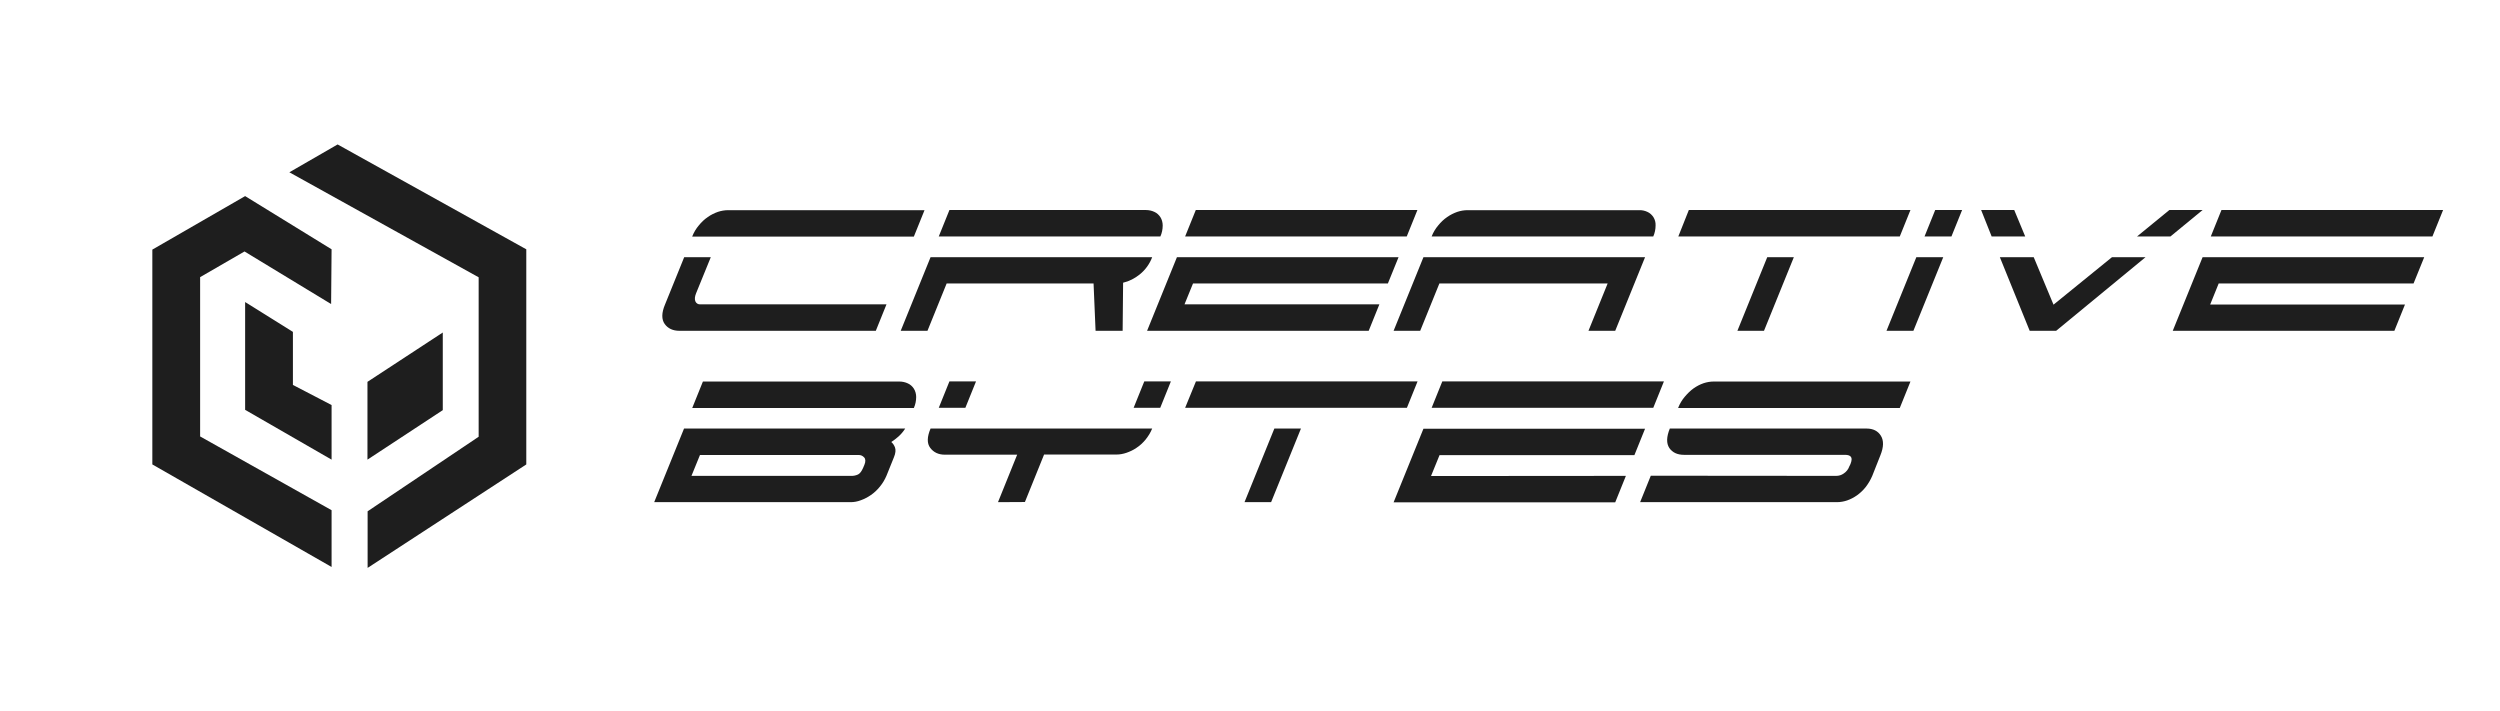 <?xml version="1.0" encoding="utf-8"?>
<!-- Generator: Adobe Illustrator 26.0.3, SVG Export Plug-In . SVG Version: 6.00 Build 0)  -->
<svg version="1.1" id="Layer_1" xmlns="http://www.w3.org/2000/svg" xmlns:xlink="http://www.w3.org/1999/xlink" x="0px" y="0px"
	 viewBox="0 0 1616.5 460" style="enable-background:new 0 0 1616.5 460;" xml:space="preserve">
<style type="text/css">
	.st0{fill:#1E1E1E;}
</style>
<g>
	<g>
		<polygon class="st0" points="129.4,282.2 214.4,329.9 214.4,366.6 98.5,300.3 98.5,161.4 158.5,126.8 158.5,126.8 158.5,126.8 
			214.4,161.2 214.1,196.6 158.1,162.6 129.4,179.2 		"/>
		<polygon class="st0" points="214.4,261.9 214.4,297.2 158.5,265 158.5,195.3 189.4,214.6 189.4,248.9 		"/>
		<polygon class="st0" points="340.3,161.2 340.3,300.3 340.3,300.3 237.7,367.2 237.7,330.6 309.5,282.4 309.5,179.3 187.1,111.4 
			218.3,93.4 340.3,161.2 		"/>
		<polygon class="st0" points="286.3,215 286.3,265.2 237.6,297.2 237.6,246.9 		"/>
	</g>
	<g>
		<path class="st0" d="M573.2,196.8l-6.9,17.1h-127c-4.2,0-7.4-1.5-9.5-4.4s-2.1-7.2,0.2-12.6l12.4-30.6h17.2l-9.5,23.3
			c-0.9,2.2-1,3.9-0.5,5.2c0.5,1.3,1.8,2.1,3.2,2L573.2,196.8z M447.6,152.9c1-2.6,2.5-5.1,4.3-7.2c1.7-2.1,3.6-3.9,5.8-5.4
			c2-1.4,4.2-2.5,6.5-3.3c2.1-0.7,4.4-1.1,6.6-1.1h127l-6.9,17.1H447.6z"/>
		<path class="st0" d="M582.4,213.9l19.3-47.6h143.3c-1.6,4.3-4.4,8.2-8,11.1c-3.2,2.6-6.9,4.5-10.8,5.4l-0.3,31.1h-17.5l-1.3-30.6
			h-95l-12.4,30.6L582.4,213.9z M613.9,135.8h127c1.9,0,3.8,0.4,5.5,1.2c1.6,0.7,2.9,1.9,3.9,3.4c1,1.6,1.5,3.5,1.5,5.4
			c0,2.4-0.5,4.9-1.5,7.1H607L613.9,135.8z"/>
		<path class="st0" d="M891.9,196.8l-6.9,17.1H741.7l19.3-47.6h143.3l-6.9,17h-126l-5.5,13.5L891.9,196.8z M909.6,152.9H766.3
			l6.9-17.1h143.3L909.6,152.9z"/>
		<path class="st0" d="M1027.1,213.9l12.4-30.6H930.7l-12.4,30.6h-17.2l19.3-47.6h143.3l-19.3,47.6L1027.1,213.9z M1065.2,137
			c1.6,0.7,2.9,1.9,3.9,3.4c1,1.6,1.5,3.5,1.4,5.4c0,2.4-0.5,4.9-1.5,7.1H925.7c1-2.6,2.5-5.1,4.3-7.2c1.7-2.1,3.6-3.9,5.8-5.4
			c2-1.4,4.2-2.5,6.5-3.3c2.1-0.7,4.4-1.1,6.6-1.1h110.8C1061.6,135.8,1063.5,136.2,1065.2,137L1065.2,137z"/>
		<path class="st0" d="M1092,135.8h143.3l-6.9,17.1h-143.2L1092,135.8z M1123.4,213.9l19.3-47.6h17.2l-19.3,47.6L1123.4,213.9z"/>
		<path class="st0" d="M1219.8,213.9l19.3-47.6h17.4l-19.3,47.6L1219.8,213.9z M1261.8,152.9h-17.4l6.9-17.1h17.4L1261.8,152.9z"/>
		<path class="st0" d="M1302.4,135.8l7.1,17.1h-21.7l-6.8-17.1H1302.4z M1327.8,197l37.8-30.7h21.7l-57.8,47.6h-17.1l-19.3-47.6
			h21.9L1327.8,197z M1424.2,135.8l-20.8,17.1h-21.6l20.9-17.1H1424.2z"/>
		<path class="st0" d="M1555.1,196.8l-6.9,17.1h-143.3l19.3-47.6h143.3l-6.9,17h-126l-5.5,13.6H1555.1z M1572.8,152.9h-143.3
			l6.9-17.1h143.3L1572.8,152.9z"/>
		<path class="st0" d="M423,324.7l19.3-47.6h143c-1.2,1.9-2.7,3.7-4.4,5.2c-1.4,1.3-3,2.4-4.6,3.5c1.1,0.9,1.9,2.2,2.4,3.5
			c0.6,1.6,0.4,3.8-0.7,6.4l-4.8,11.9c-1.1,2.6-2.5,4.9-4.3,7.1c-1.7,2.1-3.6,3.9-5.8,5.4c-2,1.4-4.3,2.6-6.6,3.4
			c-2.1,0.8-4.3,1.2-6.5,1.2H423z M447.1,307.7H550c1.6,0.1,3.3-0.2,4.8-0.9c1.2-0.6,2.3-2,3.3-4.3l0.8-1.9c0.9-2.1,0.8-3.8-0.1-4.8
			c-1-1.1-2.3-1.7-3.8-1.6H452.6L447.1,307.7z M454.5,246.7h127c1.9,0,3.8,0.4,5.5,1.2c1.6,0.7,2.9,1.9,3.9,3.4
			c1,1.6,1.5,3.5,1.5,5.4c0,2.4-0.5,4.9-1.5,7.1H447.6L454.5,246.7z"/>
		<path class="st0" d="M645.3,324.7l12.4-30.7H611c-4.2,0-7.3-1.5-9.5-4.4c-2.2-2.9-2.1-7.1,0.2-12.5h143.3
			c-1.1,2.7-2.6,5.1-4.4,7.3c-1.7,2-3.6,3.8-5.8,5.2c-2,1.4-4.2,2.4-6.5,3.2c-2.1,0.7-4.2,1.1-6.4,1.1h-46.8l-12.4,30.7L645.3,324.7
			z M624.2,263.7H607l6.9-17.1h17.2L624.2,263.7z M750.2,263.7H733l6.9-17.1h17.2L750.2,263.7z"/>
		<path class="st0" d="M773.3,246.6h143.3l-6.9,17.1H766.3L773.3,246.6z M804.7,324.7l19.3-47.6h17.2l-19.3,47.6H804.7z"/>
		<path class="st0" d="M1051.3,307.7l-6.9,17.1H901.1l19.3-47.6h143.3l-6.9,17.1h-126l-5.5,13.5L1051.3,307.7z M1069,263.7H925.7
			l6.9-17.1h143.3L1069,263.7z"/>
		<path class="st0" d="M1187.3,307.7c1.7,0,3.4-0.5,4.8-1.5c1.7-1.1,3-2.7,3.7-4.7l0.7-1.4c0.9-2.3,1-3.8,0.3-4.7s-1.9-1.3-3.9-1.3
			h-104c-4.3,0-7.5-1.5-9.5-4.4c-2-3-1.9-7.2,0.3-12.6h127.2c4.3,0,7.4,1.6,9.3,4.7s1.8,7.3-0.3,12.5l-5.3,13.4
			c-1.1,2.6-2.6,5.1-4.3,7.3c-1.6,2-3.5,3.8-5.6,5.3c-2,1.4-4.1,2.5-6.4,3.3c-2.1,0.7-4.3,1.1-6.6,1.1h-127.2l6.9-17.1L1187.3,307.7
			z M1085.1,263.7c1-2.6,2.5-5.1,4.3-7.2c1.7-2,3.6-3.9,5.7-5.4c2-1.4,4.1-2.5,6.4-3.3c2.1-0.7,4.4-1.1,6.6-1.1h127.2l-6.9,17.1
			H1085.1z"/>
	</g>
</g>
</svg>
